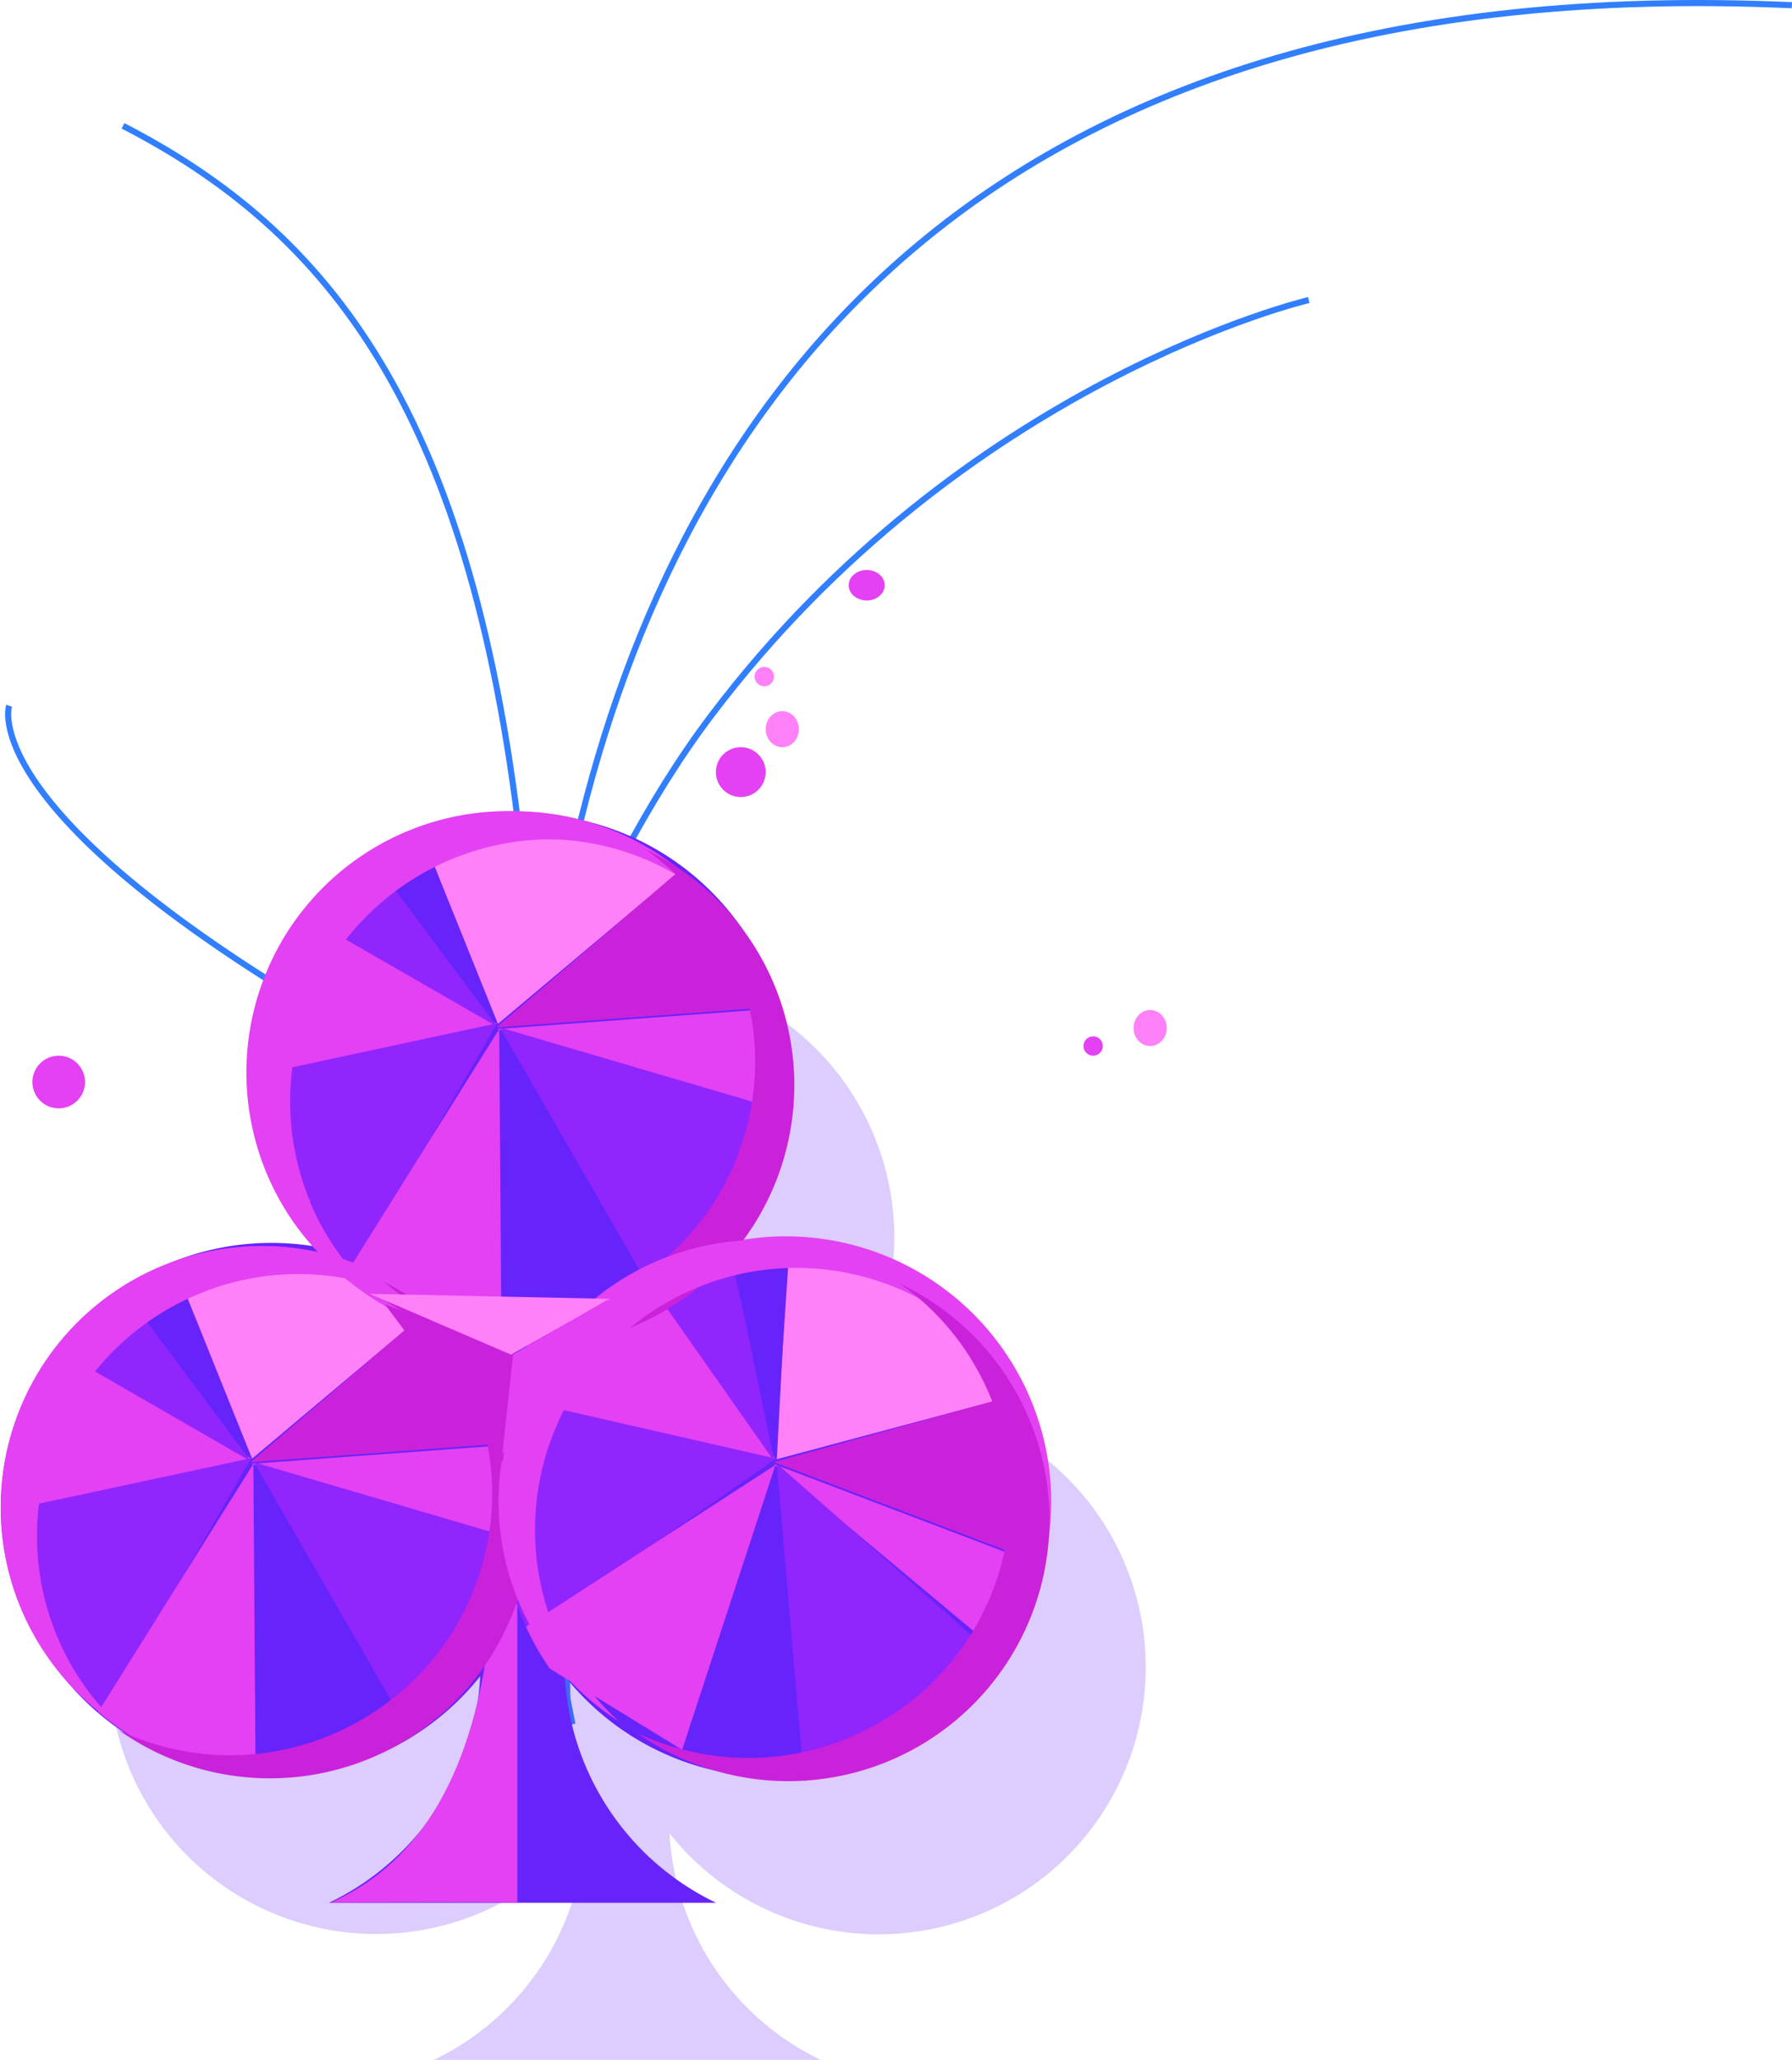 <svg id="Layer_1" data-name="Layer 1" xmlns="http://www.w3.org/2000/svg" xmlns:xlink="http://www.w3.org/1999/xlink" viewBox="0 0 292.73 336.39"><defs><style>.cls-1,.cls-2,.cls-3,.cls-4{fill:none;}.cls-2,.cls-3,.cls-4{stroke:#317fff;}.cls-3{stroke-miterlimit:4;stroke-width:1px;}.cls-5,.cls-6{fill:#6624fb;}.cls-5{opacity:0.23;isolation:isolate;}.cls-7{fill:#e341f3;}.cls-8{clip-path:url(#clip-path);}.cls-9{fill:#9025fe;}.cls-10{fill:#ff80f7;}.cls-11{fill:#ca22db;}.cls-12{clip-path:url(#clip-path-2);}.cls-13{clip-path:url(#clip-path-3);}</style><clipPath id="clip-path"><circle class="cls-1" cx="125.6" cy="247.55" r="43.62"/></clipPath><clipPath id="clip-path-2"><circle class="cls-1" cx="43.9" cy="246.93" r="42.91"/></clipPath><clipPath id="clip-path-3"><circle class="cls-1" cx="84.06" cy="175.93" r="42.91"/></clipPath></defs><g id="clubs"><g id="Group_3333" data-name="Group 3333"><path id="Path_249" data-name="Path 249" class="cls-2" d="M92.71,289.18s.47-73.49-7.3-147.9S53.42,37.73,20.09,20.55"/><path id="Path_250" data-name="Path 250" class="cls-3" d="M93.52,281.58S28.93-11,292.71.85"/><path id="Path_251" data-name="Path 251" class="cls-4" d="M58.37,282.6s16.4-110.9,57.78-165.7S213.79,49,213.79,49"/><path id="Path_252" data-name="Path 252" class="cls-4" d="M76.28,292.44s36.13-91.93-22.22-126.19-52.57-51-52.57-51"/></g><path id="Union_4" data-name="Union 4" class="cls-5" d="M70.86,336.39a43.61,43.61,0,0,0,24.7-37,43.6,43.6,0,1,1-27.32-70.23,43.62,43.62,0,1,1,68.46,0,43.63,43.63,0,1,1-27.33,70.23,43.67,43.67,0,0,0,24.7,37Z"/><path id="Union_5" data-name="Union 5" class="cls-6" d="M53.75,310.73a43.61,43.61,0,0,0,24.7-37,43.6,43.6,0,1,1-27.32-70.23,43.62,43.62,0,1,1,68.46,0,43.63,43.63,0,1,1-27.32,70.23,43.63,43.63,0,0,0,24.7,37Z"/><path id="Path_235" data-name="Path 235" class="cls-7" d="M84.51,310.73v-56s-2.28,2.56-4.52,11.7c-2.26,19.22-9,36.71-25.95,44.28C78,310.52,84.51,310.73,84.51,310.73Z"/><g id="Group_3331" data-name="Group 3331"><path id="Subtraction_7" data-name="Subtraction 7" class="cls-7" d="M110.37,205.81a43.36,43.36,0,1,1,29,81.39,43.46,43.46,0,0,0,8.48-73.66c-1-.77-2-1.5-3.07-2.19a43.3,43.3,0,0,0-34.43-5.54Z"/><g class="cls-8"><g id="Mask_Group_5" data-name="Mask Group 5"><g id="Group_3326" data-name="Group 3326"><path id="Path_236" data-name="Path 236" class="cls-9" d="M82.07,227.81l44.76,10.35L85,267.39,69.6,238.15Z"/><path id="Path_237" data-name="Path 237" class="cls-7" d="M126.68,239.22l-15.25,46.53L82.37,267.93Z"/><path id="Path_238" data-name="Path 238" class="cls-7" d="M102.89,205l23.72,33.16-48.19-11Z"/><path id="Path_239" data-name="Path 239" class="cls-9" d="M118.5,200l8,38.67-24.8-35.35Z"/><path id="Path_240" data-name="Path 240" class="cls-10" d="M171.74,226.3l-44.85,12,2.32-43.65Z"/><path id="Path_241" data-name="Path 241" class="cls-11" d="M172.42,256.27l-46-17.5L174,225.53Z"/><path id="Path_242" data-name="Path 242" class="cls-7" d="M168.73,274.46l-42.41-35.41,50.37,19.14Z"/><path id="Path_243" data-name="Path 243" class="cls-9" d="M172,278.77,126.88,239l5.42,63.14Z"/><path id="Path_248" data-name="Path 248" class="cls-6" d="M126.71,237.32l-7.91-34.69,10.18.68Z"/></g></g></g></g><g id="Group_3330" data-name="Group 3330"><g class="cls-12"><g id="Mask_Group_5-2" data-name="Mask Group 5-2"><g id="Group_3326-2" data-name="Group 3326-2"><path id="Path_236-2" data-name="Path 236-2" class="cls-9" d="M-3.11,247.45l44.19-9.4L15.92,281.52-9.93,261.86Z"/><path id="Path_237-2" data-name="Path 237-2" class="cls-7" d="M41.39,239.05l.38,53.22-27.93-9.19Z"/><path id="Path_238-2" data-name="Path 238-2" class="cls-7" d="M6,218.45l34.94,19.69L-6.66,248.35Z"/><path id="Path_239-2" data-name="Path 239-2" class="cls-9" d="M17.79,207.52,41,238.65,4.22,217.45Z"/><path id="Path_240-2" data-name="Path 240-2" class="cls-10" d="M76.18,208.79l-35,29.41L25.13,198.32Z"/><path id="Path_241-2" data-name="Path 241-2" class="cls-11" d="M89.26,235.22l-48.32,3.56,36.92-31.61Z"/><path id="Path_242-2" data-name="Path 242-2" class="cls-7" d="M84.7,251.67,41,239.05l52.86-3.89Z"/><path id="Path_243-2" data-name="Path 243-2" class="cls-9" d="M98.23,255.46,41.49,238.79l31.1,54Z"/></g></g></g><path id="Subtraction_7-2" data-name="Subtraction 7-2" class="cls-7" d="M19.88,282.17a42.68,42.68,0,1,1,51.61-67.6A42.65,42.65,0,0,0,32,211.45a42.58,42.58,0,0,0-22.7,55.78l.05.13a42.09,42.09,0,0,0,10.5,14.81Z"/></g><g id="Group_3343" data-name="Group 3343"><g class="cls-13"><g id="Mask_Group_5-3" data-name="Mask Group 5-3"><g id="Group_3326-3" data-name="Group 3326-3"><path id="Path_236-3" data-name="Path 236-3" class="cls-9" d="M37.05,176.45l44.2-9.4L56.08,210.52,30.23,190.86Z"/><path id="Path_237-3" data-name="Path 237-3" class="cls-7" d="M81.55,168.05l.39,53.22L54,212.08Z"/><path id="Path_238-3" data-name="Path 238-3" class="cls-7" d="M46.11,147.45l34.94,19.69L33.51,177.35Z"/><path id="Path_239-3" data-name="Path 239-3" class="cls-9" d="M58,136.52,81.2,167.65l-36.81-21.2Z"/><path id="Path_240-3" data-name="Path 240-3" class="cls-10" d="M116.34,137.79l-35,29.41L65.29,127.32Z"/><path id="Path_241-3" data-name="Path 241-3" class="cls-11" d="M129.42,164.22,81.1,167.78,118,136.17Z"/><path id="Path_242-3" data-name="Path 242-3" class="cls-7" d="M124.86,180.67l-43.7-12.62L134,164.16Z"/><path id="Path_243-3" data-name="Path 243-3" class="cls-9" d="M138.39,184.46,81.65,167.79l31.1,54Z"/></g></g></g><path id="Subtraction_7-3" data-name="Subtraction 7-3" class="cls-7" d="M60.05,211.17a42.68,42.68,0,1,1,51.6-67.6,42.65,42.65,0,0,0-39.45-3.12,42.59,42.59,0,0,0-22.7,55.78l0,.13a42.22,42.22,0,0,0,10.5,14.81Z"/></g><g id="Group_3332" data-name="Group 3332"><ellipse id="Ellipse_73" data-name="Ellipse 73" class="cls-10" cx="127.79" cy="119.08" rx="2.71" ry="2.94"/><ellipse id="Ellipse_94" data-name="Ellipse 94" class="cls-10" cx="187.88" cy="167.88" rx="2.71" ry="2.94"/><ellipse id="Ellipse_78" data-name="Ellipse 78" class="cls-7" cx="141.58" cy="95.57" rx="2.94" ry="2.49"/><circle id="Ellipse_75" data-name="Ellipse 75" class="cls-10" cx="124.85" cy="110.49" r="1.58"/><circle id="Ellipse_77" data-name="Ellipse 77" class="cls-7" cx="178.57" cy="170.82" r="1.58"/><circle id="Ellipse_74" data-name="Ellipse 74" class="cls-7" cx="121.01" cy="126.09" r="4.07"/><circle id="Ellipse_76" data-name="Ellipse 76" class="cls-7" cx="9.59" cy="176.7" r="4.3"/></g><path id="Subtraction_11" data-name="Subtraction 11" class="cls-7" d="M19.86,282.18A42.68,42.68,0,1,1,71.5,214.6a43,43,0,0,0-19-6.38,42.43,42.43,0,0,0-10.26.33A42.79,42.79,0,0,0,9.32,267.24l.06.13a41.94,41.94,0,0,0,10.49,14.81Z"/><path id="Subtraction_12" data-name="Subtraction 12" class="cls-7" d="M61.22,211.18a42.68,42.68,0,1,1,51.63-67.58,43,43,0,0,0-19-6.38,42.37,42.37,0,0,0-10.25.33,42.79,42.79,0,0,0-32.93,58.69l0,.13a42.19,42.19,0,0,0,10.49,14.81Z"/><path id="Subtraction_16" data-name="Subtraction 16" class="cls-11" d="M105.45,138.7a42.66,42.66,0,1,1-43,73.33,42.57,42.57,0,0,0,39.51-1.7,42.56,42.56,0,0,0,15.76-58.09l-.07-.12a42.17,42.17,0,0,0-12.21-13.42Z"/><path id="Subtraction_15" data-name="Subtraction 15" class="cls-11" d="M62.45,209.24a42.66,42.66,0,1,1-43,73.33A42.57,42.57,0,0,0,59,280.87a42.56,42.56,0,0,0,15.76-58.09l-.07-.12a42.17,42.17,0,0,0-12.21-13.42Z"/><path id="Subtraction_13" data-name="Subtraction 13" class="cls-7" d="M101.22,281.18a42.68,42.68,0,1,1,51.63-67.58,43,43,0,0,0-19-6.38,42.37,42.37,0,0,0-10.25.33,42.79,42.79,0,0,0-32.93,58.69l0,.13a42.19,42.19,0,0,0,10.49,14.81Z"/><path id="Subtraction_14" data-name="Subtraction 14" class="cls-11" d="M147.13,209.7a42.66,42.66,0,1,1-43,73.33,42.57,42.57,0,0,0,39.51-1.7,42.55,42.55,0,0,0,15.75-58.09l-.06-.12a42.17,42.17,0,0,0-12.21-13.42Z"/><path id="Path_272" data-name="Path 272" class="cls-11" d="M62.86,213l21.08,8.16-1.78,17.53Z"/><path id="Path_273" data-name="Path 273" class="cls-10" d="M99.67,212.11l-16.19,9.11L60.4,211.29Z"/><path id="Path_274" data-name="Path 274" class="cls-7" d="M83.82,221.17l-1.76,16.26L99.33,212.2Z"/></g></svg>